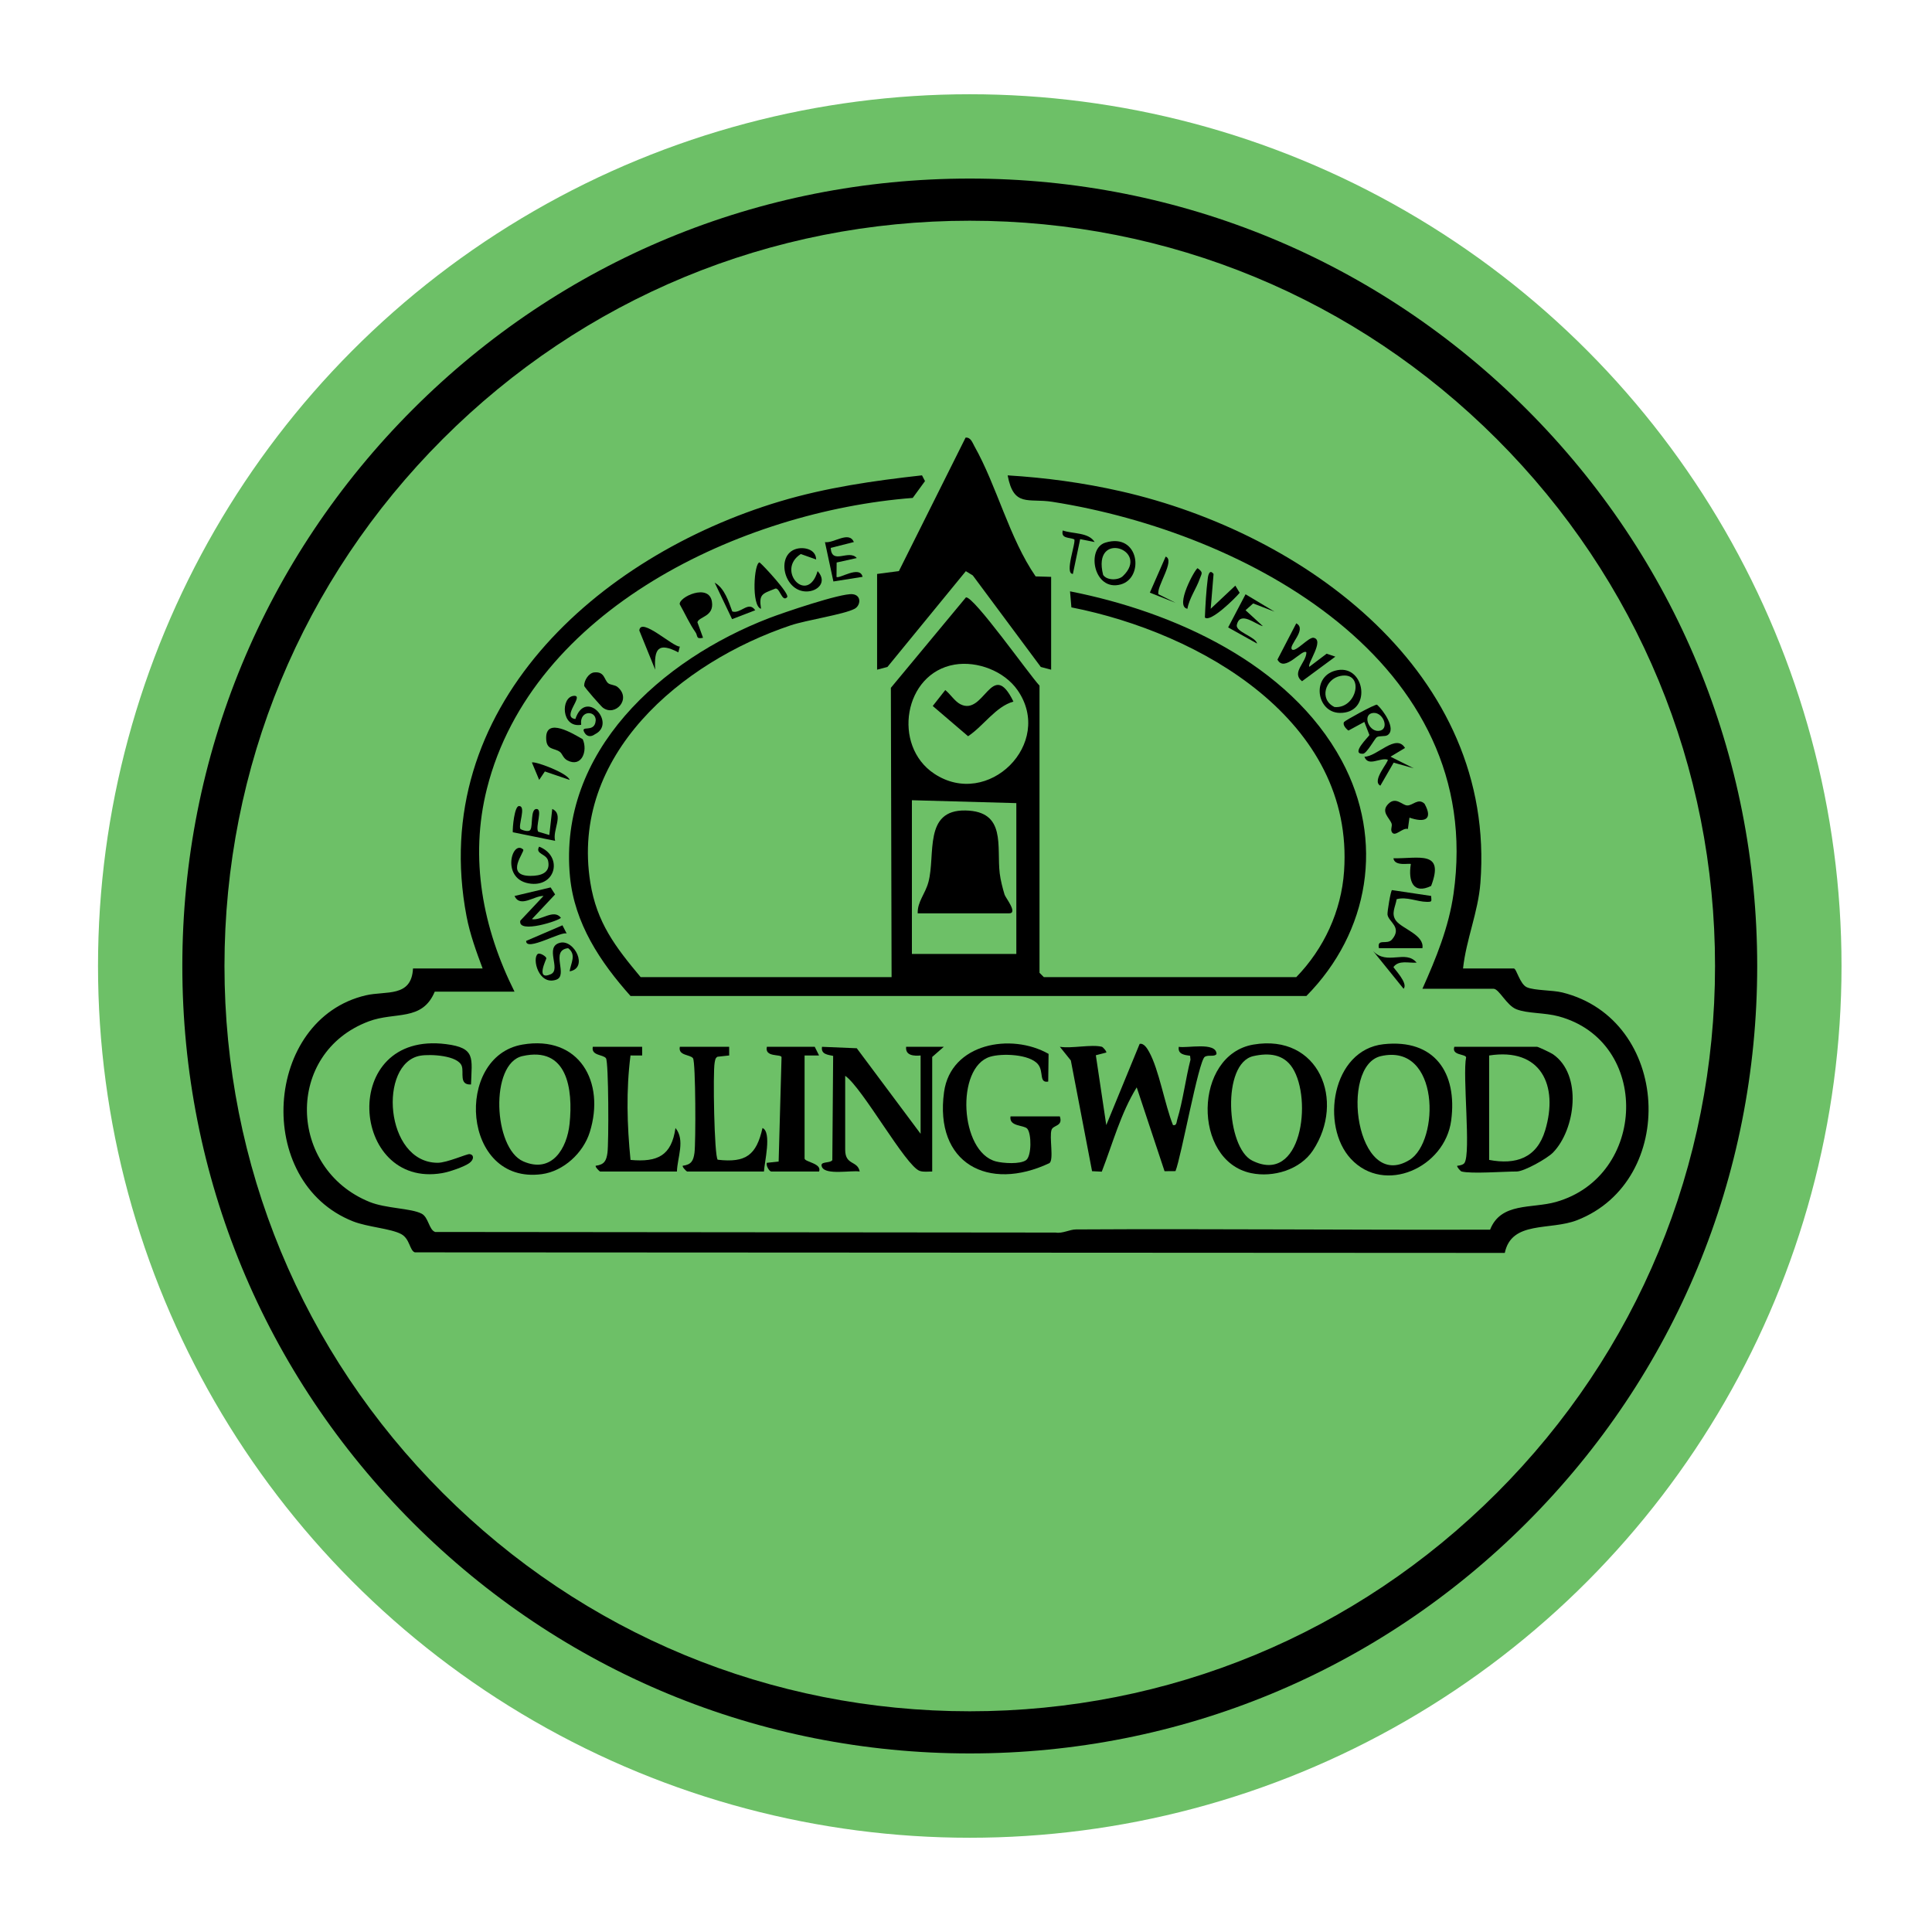 <?xml version="1.0" encoding="UTF-8"?>
<svg id="Layer_1" data-name="Layer 1" xmlns="http://www.w3.org/2000/svg" viewBox="0 0 160 160">
  <defs>
    <style>
      .cls-1 {
        fill: #6dc067;
      }
    </style>
  </defs>
  <circle class="cls-1" cx="80.312" cy="80" r="72.195"/>
  <path d="M80.312,145.212c-17.419,0-33.795-6.783-46.112-19.1-12.317-12.317-19.1-28.693-19.1-46.112s6.783-33.795,19.1-46.112c12.317-12.317,28.693-19.1,46.112-19.1s33.795,6.783,46.112,19.1c12.317,12.317,19.1,28.693,19.1,46.112s-6.783,33.795-19.1,46.112c-12.317,12.317-28.693,19.1-46.112,19.1ZM123.955,123.643c11.657-11.657,18.077-27.157,18.077-43.643s-6.42-31.985-18.078-43.643c-11.657-11.658-27.157-18.078-43.643-18.078s-31.985,6.42-43.643,18.078c-11.658,11.658-18.078,27.157-18.078,43.643s6.42,31.985,18.078,43.643c11.657,11.658,27.157,18.078,43.643,18.078s31.985-6.42,43.643-18.078Z"/>
  <g>
    <path d="M42.61,82.126h-6.606c-1.046,2.489-3.271,1.635-5.468,2.46-6.973,2.618-6.697,12.207.067,14.952,1.365.554,3.43.514,4.313.972.579.3.603,1.345,1.125,1.517l51.381.049c.576.096,1.158-.256,1.683-.259,11.378-.065,22.876.054,34.299.018.895-2.283,3.446-1.728,5.445-2.292,7.55-2.129,7.89-13.292.237-15.372-1.179-.32-2.569-.225-3.498-.586-.832-.324-1.436-1.699-1.904-1.699h-5.885c1.131-2.533,2.183-5.097,2.577-7.873,2.725-19.188-17.116-29.926-33.233-32.456-1.986-.312-3.194.479-3.694-2.189,3.154.191,6.288.617,9.37,1.317,15.281,3.471,31.111,15.085,29.782,32.429-.186,2.427-1.18,4.684-1.438,7.09h4.204c.226,0,.497,1.302,1.084,1.558.635.277,2.112.227,2.933.43,8.993,2.227,9.601,15.601,1.218,18.861-2.236.87-5.42.011-5.982,2.708l-90.266-.046c-.435-.152-.406-1.125-1.129-1.513-.871-.467-2.785-.578-3.99-1.055-8.279-3.276-7.378-16.75,1.066-18.719,1.654-.386,3.781.203,3.902-2.223h5.765c-.523-1.397-1.049-2.842-1.33-4.316-3.284-17.215,10.846-29.84,25.948-34.364,3.842-1.151,7.786-1.716,11.77-2.159l.248.477-1.016,1.393c-14.134,1.091-31.516,9.225-35.262,24.072-1.461,5.789-.341,11.57,2.284,16.818Z"/>
    <path d="M91.254,86.69c.09.023.43.413.36.478l-.861.223.864,5.784,2.763-6.724c.359-.083.634.391.782.656.826,1.483,1.303,4.388,1.98,6.068.312.07.286-.248.356-.477.471-1.549.686-3.354,1.093-4.939l-.033-.325c-.423-.058-1.042-.112-.936-.742.641.138,3.117-.438,3.124.597-.174.264-.661.036-.971.233-.516.329-1.945,8.271-2.426,9.465l-.906.007-2.305-6.944c-1.326,2.148-1.983,4.636-2.894,6.982l-.804-.039-1.758-9.171-.909-1.132c.977.161,2.614-.221,3.483,0Z"/>
    <path d="M121.042,97.019c-.087-.022-.421-.398-.36-.475.195-.015.498-.077.601-.235.546-.834-.175-7.266.135-8.751-.081-.287-1.222-.145-.976-.869h6.846c.094,0,1.133.49,1.31.611,2.471,1.683,1.884,6.24.01,8.155-.478.489-2.389,1.563-3.002,1.563-1.069,0-3.757.209-4.564,0ZM123.324,96.059c2.219.422,3.949-.154,4.64-2.447,1.122-3.722-.346-6.871-4.64-6.201v8.648Z"/>
    <path d="M76.241,93.897v-6.486c-.536.048-1.277.019-1.2-.719h3.12s-.96.84-.96.84v9.489c-.336-.005-.704.058-1.03-.051-1.16-.386-4.737-6.878-6.176-7.877v6.126c0,1.316,1.027.873,1.2,1.8-.691-.113-2.803.316-3.119-.363-.246-.527.644-.279.854-.579l.068-8.632c-.41-.094-1.031-.12-.923-.753l2.88.12,5.286,7.085Z"/>
    <path d="M103.803,86.507c5.413-.92,7.655,4.646,4.926,8.769-1.063,1.605-3.288,2.259-5.117,1.877-4.89-1.021-4.776-9.802.191-10.646ZM103.797,87.463c-2.642.598-2.234,7.575-.104,8.648,4.103,2.067,5.008-5.073,3.347-7.67-.733-1.146-1.96-1.268-3.243-.978Z"/>
    <path d="M111.877,95.975c-2.538-2.724-1.59-9.031,2.705-9.498,4.226-.459,6.123,2.369,5.599,6.318-.518,3.901-5.523,6.165-8.304,3.18ZM114.366,87.462c-3.479.79-2.034,11.298,2.359,8.602,2.512-1.542,2.531-9.713-2.359-8.602Z"/>
    <path d="M43.267,86.507c4.712-.801,6.876,3.103,5.575,7.256-.535,1.708-2.157,3.23-3.97,3.475-6.645.895-7.28-9.766-1.605-10.73ZM43.261,87.462c-2.71.616-2.407,7.634.072,8.718,2.369,1.036,3.628-1.064,3.839-3.127.291-2.853-.175-6.44-3.911-5.591Z"/>
    <path d="M87.771,92.455c.281.838-.541.696-.685,1.11-.204.589.209,2.493-.178,2.761-5.058,2.388-9.542.029-8.725-5.892.557-4.036,5.561-4.918,8.656-3.156l-.03,2.293c-.79.14-.346-.824-.848-1.433-.695-.845-2.989-.922-3.969-.621-2.86.878-2.51,7.881.486,8.667.6.158,2.001.249,2.496-.105.465-.333.459-2.201.098-2.607-.285-.321-1.523-.154-1.386-1.018h4.084Z"/>
    <path d="M39.005,89.812c-1.008.054-.577-.983-.76-1.519-.308-.898-2.616-1.006-3.429-.867-3.497.599-2.971,8.858,1.428,8.871.77.002,2.419-.743,2.638-.719.383.043.385.44.009.725-.439.333-1.704.753-2.271.85-7.625,1.312-8.568-11.816.326-10.682,2.466.314,2.131,1.15,2.061,3.341Z"/>
    <path d="M53.179,86.69l.002.72-.965-.001c-.369,2.88-.286,5.768.001,8.651,2.244.203,3.394-.348,3.723-2.643.827,1.001.149,2.465.121,3.602h-6.366c-.043,0-.426-.384-.36-.476.714-.094.881-.414.972-1.074.112-.813.102-7.505-.122-7.828-.223-.322-1.25-.2-1.091-.951h4.084Z"/>
    <path d="M60.386,86.69l.002.719-.973.107c-.191.116-.193.302-.231.494-.152.765-.035,7.755.254,8.034,2.345.272,3.204-.393,3.709-2.627.791.339.151,2.875.121,3.602h-6.366c-.043,0-.426-.384-.36-.476.714-.094.881-.414.972-1.074.112-.813.102-7.505-.122-7.828-.223-.322-1.25-.2-1.091-.951h4.084Z"/>
    <path d="M67.473,86.69l.359.719-1.2.001v8.528c0,.298,1.459.401,1.201,1.081h-3.964c-.147,0-.462-.496-.36-.72l.975-.106.24-8.647c-.049-.272-1.421.04-1.215-.856h3.964Z"/>
    <path d="M106.99,53.779c.284.293,1.385-1.04,1.795-.961.935.181-.556,2.158-.352,2.403l1.435-1.085.72.245-2.759,2.036c-.926-.724.371-1.558.36-2.395-.329-.341-1.807,1.728-2.395.601l1.556-3c.932.487-.672,1.833-.359,2.156Z"/>
    <path d="M114.196,78.522c-.17-.849.674-.237,1.083-.717.869-1.022-.287-1.45-.371-2.057-.031-.223.27-2.027.373-2.034l3.24.485c.019.453.114.493-.366.488-.806-.007-1.642-.449-2.491-.22-.1.636-.49,1.202-.046,1.789.499.659,2.352,1.174,2.181,2.266h-3.603Z"/>
    <path d="M46.37,62.272c-.471-.361-1.135-.104-1.14-1.166-.009-1.717,2.217-.356,3.029.114.435.972-.09,2.367-1.27,1.754-.357-.185-.41-.543-.619-.703Z"/>
    <path d="M50.374,56.586c.186.146.549.127.764.304,1.196.987-.192,2.499-1.22,1.71-.14-.108-1.537-1.684-1.539-1.81-.009-.427.366-1.06.841-1.105.87-.084.801.624,1.153.9Z"/>
    <path d="M117.978,66.569c.736,1.339-.025,1.571-1.252,1.144l-.131.942c-.434-.153-1.061.707-1.325.26-.138-.233.056-.501-.029-.723-.186-.485-.911-.97-.264-1.62.615-.617,1.123.092,1.541.131.461.043.928-.66,1.46-.135Z"/>
    <path d="M58.223,52.818c-.614.138-.42-.165-.621-.451-.505-.716-.875-1.558-1.309-2.322-.1-.595,2.417-1.773,2.664-.222.198,1.247-1.058,1.227-1.201,1.706l.467,1.289Z"/>
    <path d="M44.051,76.118c.759.152,1.797-.871,2.397-.118-.005.204-3.607,1.39-3.357.245l1.92-2.044c-.762-.037-1.926,1.015-2.401.001l2.99-.71.371.582-1.92,2.044Z"/>
    <path d="M116.839,71.556c-.101-.095-1.342.227-1.442-.478,2.099.038,4.255-.687,3.124,2.29-1.493.733-1.911-.406-1.682-1.812Z"/>
    <path d="M114.019,61.05c-.146.087-.833,1.361-1.145,1.373-1.078.039.529-1.458.535-1.553l-.42-1.083-1.317.715c-.204-.142-.511-.496-.359-.712.089-.126,2.55-1.484,2.727-1.431.494.43,1.629,2.017.877,2.518-.22.146-.658.031-.899.174ZM113.599,59.065c-.783.209-.17,1.676.712,1.441.783-.209.17-1.676-.712-1.441Z"/>
    <path d="M91.541,44.938c2.811-.86,3.249,2.912,1.279,3.461-2.242.624-2.891-2.968-1.279-3.461ZM92.994,47.709c2.298-2.193-2.59-3.85-1.637-.097.304.466,1.251.465,1.637.097Z"/>
    <path d="M43.104,68.659c.025.033.724.334.836.024.185-.311-.006-1.659.472-1.686.568-.033-.095,1.471.158,1.88l.922.276.244-2.161c.995.463-.003,1.744.237,2.643l-3.506-.712c-.027-.4.139-2.148.504-2.167.644-.033-.087,1.615.134,1.902Z"/>
    <path d="M110.77,55.498c2.309-.417,2.861,3.591.176,3.541-1.95-.036-2.389-3.142-.176-3.541ZM111.011,55.978c-1.262.245-1.795,1.942-.491,2.576,1.888.161,2.516-2.97.491-2.576Z"/>
    <path d="M70.715,44.889l-1.92.486c.088,1.445,1.507.085,2.16.839l-1.668.371-.011,1.188c.182.215,1.93-.997,2.16-.002l-2.418.384-.698-3.256c.747.103,1.978-.958,2.395-.011Z"/>
    <path d="M56.3,53.544l-.122.48c-1.663-.856-2.02-.318-1.917,1.436l-1.316-3.244c.105-1.173,2.811,1.385,3.355,1.328Z"/>
    <path d="M65.189,49.455c-.442.488-.628-.93-1.034-.689-1.017.412-1.324.426-1.129,1.651-.817-.21-.581-3.849-.118-3.839.334.274,2.514,2.619,2.281,2.877Z"/>
    <path d="M116.357,61.944l-1.2.721,1.921.961-1.662-.466-1.1,1.905c-.77-.392.763-2.035.601-2.155-.644-.188-1.603.615-1.921-.24,1.043-.007,2.615-1.956,3.362-.727Z"/>
    <path d="M47.175,80.443c.094-.679.587-1.389-.125-1.919-1.537.177.053,2.26-.99,2.613-1.466.495-2.007-1.77-1.527-2.132.177-.134.71.208.714.357.002.089-.922,1.877.363,1.321.902-.39-.563-2.275.772-2.608,1.189-.296,2.37,2.098.792,2.368Z"/>
    <path d="M105.548,50.654l-1.766-.68-.631.563,1.437,1.319c-.599-.133-1.887-1.305-2.158-.107-.132.582,1.55.975,1.678,1.548l-2.398-1.337,1.441-2.744,2.398,1.439Z"/>
    <path d="M67.59,46.333l-1.272-.451c-2.093,1.341.558,4.262,1.393,1.413.838.917-.008,1.708-.96,1.688-1.841-.039-2.495-2.988-.85-3.513.639-.204,1.673-.009,1.688.863Z"/>
    <path d="M43.329,70.356c.174.162-1.599,2.175.601,2.181.841.002,1.678-.233,1.464-1.237-.131-.613-1.107-.556-.744-1.184,1.956.772,1.414,3.275-.662,3.071-2.557-.251-1.606-3.712-.658-2.831Z"/>
    <path d="M100.502,47.535l-.237,2.881,2.04-1.917.359.593c-.319.4-2.442,2.509-2.881,2.044.044-1.066.108-2.186.241-3.244.041-.329.169-.762.477-.357Z"/>
    <path d="M117.318,79.721c-.663.052-1.461-.236-1.917.362-0.0.101,1.258,1.356.837,1.801l-2.521-3.122c1.157,1.219,2.682-.144,3.601.958Z"/>
    <path d="M90.654,44.889l-1.2-.239-.602,2.879c-.729.005.284-2.628.113-2.864-.409-.181-1.125-.04-.952-.734.824.296,2.135.137,2.641.958Z"/>
    <path d="M95.938,49.214l1.442.72-2.155-.854,1.31-2.985c.815.298-.788,2.499-.597,3.118Z"/>
    <path d="M60.645,50.64c.709.22,1.334-.917,1.902-.102l-1.919.737-1.44-3.02c.819.457,1.146,1.551,1.458,2.386Z"/>
    <path d="M47.65,59.545c.852-2.568,3.44.363,1.623,1.262-.348.255-.7.202-.896-.185-.283-.559.719.018.925-.756.278-1.045-1.345-1.159-1.17.159-1.674.293-1.713-2.329-.598-2.398.892-.054-1.097,1.776.116,1.917Z"/>
    <path d="M46.933,77.32c-.372-.258-3.398,1.534-3.358.602l3.004-1.293.354.691Z"/>
    <path d="M98.338,50.416c-1.093-.182.655-3.347.844-3.358.51.37.327.43.172.885-.264.775-.875,1.616-1.016,2.472Z"/>
    <path d="M47.174,64.587l-2.051-.698-.47.699-.602-1.438c.19-.151,2.959.857,3.123,1.437Z"/>
    <path d="M107.349,80.925c2.294-2.362,3.733-5.47,3.961-8.771.862-12.487-11.925-19.756-22.581-21.854l-.114-1.328c8.576,1.682,18.174,6,22.498,14.015,3.569,6.615,2.302,14.202-2.925,19.498h-55.969c-2.511-2.813-4.641-6.012-5.015-9.879-1.003-10.38,7.614-17.997,16.48-21.413,1.172-.452,5.965-2.084,6.915-1.985.773.081.675.945.176,1.209-.896.474-3.974.929-5.294,1.371-9.052,3.037-18.277,10.751-16.594,21.295.532,3.33,2.078,5.336,4.171,7.84h20.779l-.059-23.961,6.218-7.49c.649-.108,5.258,6.426,6.092,7.309v23.782l.36.36h20.899ZM79.059,55.039c-4.215.709-5.185,6.708-1.698,9.03,4.462,2.971,9.967-2.507,6.91-6.91-1.098-1.582-3.333-2.436-5.213-2.12ZM84.168,66.511l-8.648-.24v12.732h8.648v-12.492Z"/>
    <path d="M87.051,47.774v7.687l-.856-.226-5.632-7.58-.577-.353-6.493,7.933-.856.225v-7.927l1.805-.237,5.524-11.056c.432-.035.561.412.73.711,1.875,3.331,2.89,7.623,5.071,10.784l1.283.038Z"/>
    <path d="M83.927,58.101c-1.476.418-2.467,2.015-3.755,2.87l-2.927-2.504,1.038-1.319c.414.327.776.921,1.235,1.164,1.997,1.058,2.623-3.884,4.41-.21Z"/>
    <path d="M76,75.64c-.029-.975.618-1.584.889-2.594.607-2.261-.432-6,3.078-5.926,3.394.071,2.56,2.993,2.826,5.21.066.546.239,1.228.402,1.76.082.267,1.13,1.55.372,1.55h-7.567Z"/>
  </g>
</svg>